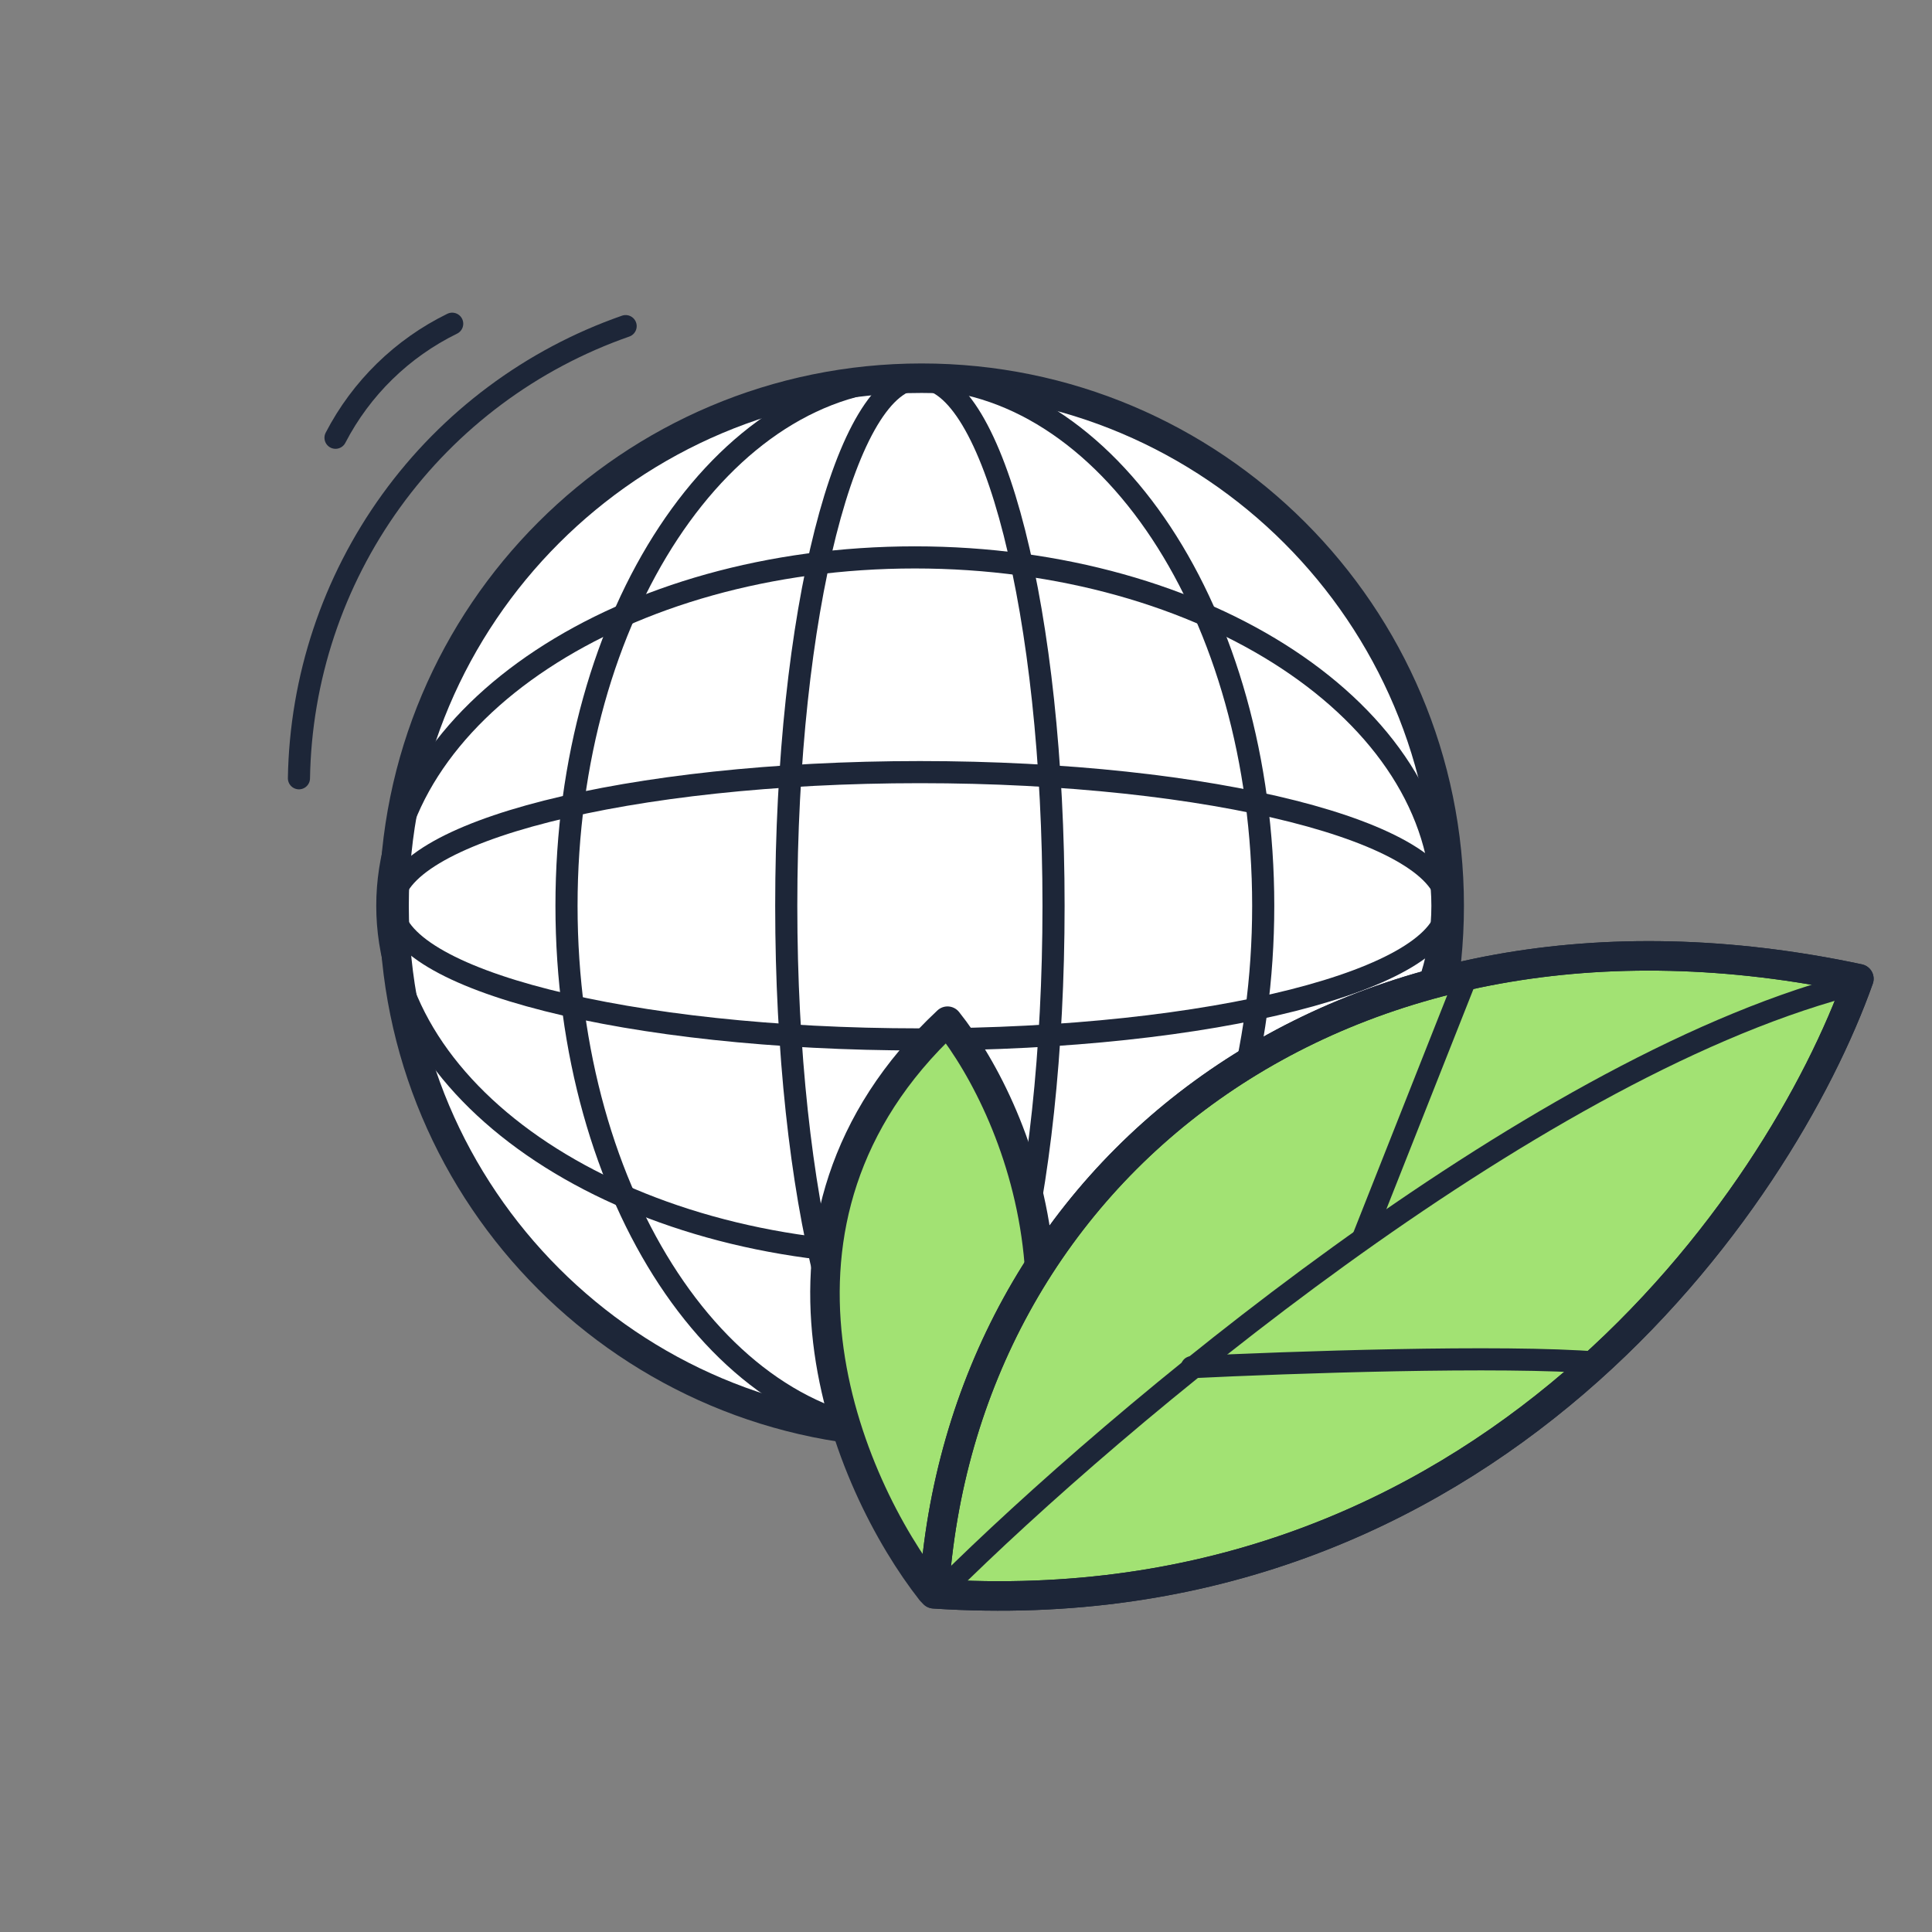 <svg width="131" height="131" viewBox="0 0 131 131" fill="none" xmlns="http://www.w3.org/2000/svg">
<rect x="0" y="0" width="131" height="131" fill="#808080" stroke="none"/>
<path d="M62.491 97.187C82.247 97.187 98.263 81.172 98.263 61.416C98.263 41.66 82.247 25.644 62.491 25.644C42.735 25.644 26.72 41.66 26.72 61.416C26.72 81.172 42.735 97.187 62.491 97.187Z" fill="white" stroke="#1D2638" stroke-width="2" stroke-miterlimit="10"/>
<path d="M62.033 97.187C75.078 97.187 85.653 81.172 85.653 61.416C85.653 41.66 75.078 25.644 62.033 25.644C48.987 25.644 38.412 41.66 38.412 61.416C38.412 81.172 48.987 97.187 62.033 97.187Z" stroke="#1D2638" stroke-width="1.5" stroke-miterlimit="10"/>
<path d="M62.033 85.036C81.789 85.036 97.805 74.461 97.805 61.416C97.805 48.37 81.789 37.795 62.033 37.795C42.277 37.795 26.262 48.37 26.262 61.416C26.262 74.461 42.277 85.036 62.033 85.036Z" stroke="#1D2638" stroke-width="1.5" stroke-miterlimit="10"/>
<path d="M62.374 97.187C67.378 97.187 71.436 81.172 71.436 61.416C71.436 41.66 67.378 25.644 62.374 25.644C57.369 25.644 53.312 41.66 53.312 61.416C53.312 81.172 57.369 97.187 62.374 97.187Z" stroke="#1D2638" stroke-width="1.5" stroke-miterlimit="10"/>
<path d="M62.375 70.478C82.131 70.478 98.147 66.421 98.147 61.416C98.147 56.411 82.131 52.354 62.375 52.354C42.619 52.354 26.604 56.411 26.604 61.416C26.604 66.421 42.619 70.478 62.375 70.478Z" stroke="#1D2638" stroke-width="1.5" stroke-miterlimit="10"/>
<path d="M63.138 107.886C57.466 100.654 49.747 82.799 64.247 69.241C69.253 75.532 76.038 92.069 63.138 107.886Z" fill="#A2E273" stroke="#1D2638" stroke-width="2" stroke-linecap="round" stroke-linejoin="round"/>
<path d="M63.325 108.067C65.14 79.634 90.662 58.837 126.044 66.366C120.75 81.298 100.796 110.543 63.325 108.067Z" fill="#A2E273" stroke="#1D2638" stroke-width="2" stroke-linecap="round" stroke-linejoin="round"/>
<path d="M64.078 107.627C75.554 96.237 103.465 72.735 125.147 66.874" stroke="#1D2638" stroke-width="1.5" stroke-linecap="round" stroke-linejoin="round"/>
<path d="M80.81 92.7C87.304 92.379 101.916 91.869 108.403 92.402" stroke="#1D2638" stroke-width="1.5" stroke-linecap="round" stroke-linejoin="round"/>
<path d="M92.459 83.852L99.36 66.41" stroke="#1D2638" stroke-width="1.5" stroke-linecap="round" stroke-linejoin="round"/>
<path d="M63.324 108.067C65.139 79.634 90.661 58.837 126.042 66.366C120.749 81.298 100.795 110.543 63.324 108.067Z" stroke="#1D2638" stroke-width="2" stroke-linecap="round" stroke-linejoin="round"/>
<path d="M20.27 52.771C20.382 46.008 22.565 39.442 26.526 33.96C30.487 28.477 36.035 24.342 42.421 22.113" stroke="#1D2638" stroke-width="1.5" stroke-linecap="round"/>
<path d="M22.75 29.682C24.49 26.323 27.264 23.613 30.661 21.95" stroke="#1D2638" stroke-width="1.5" stroke-linecap="round"/>
</svg>
